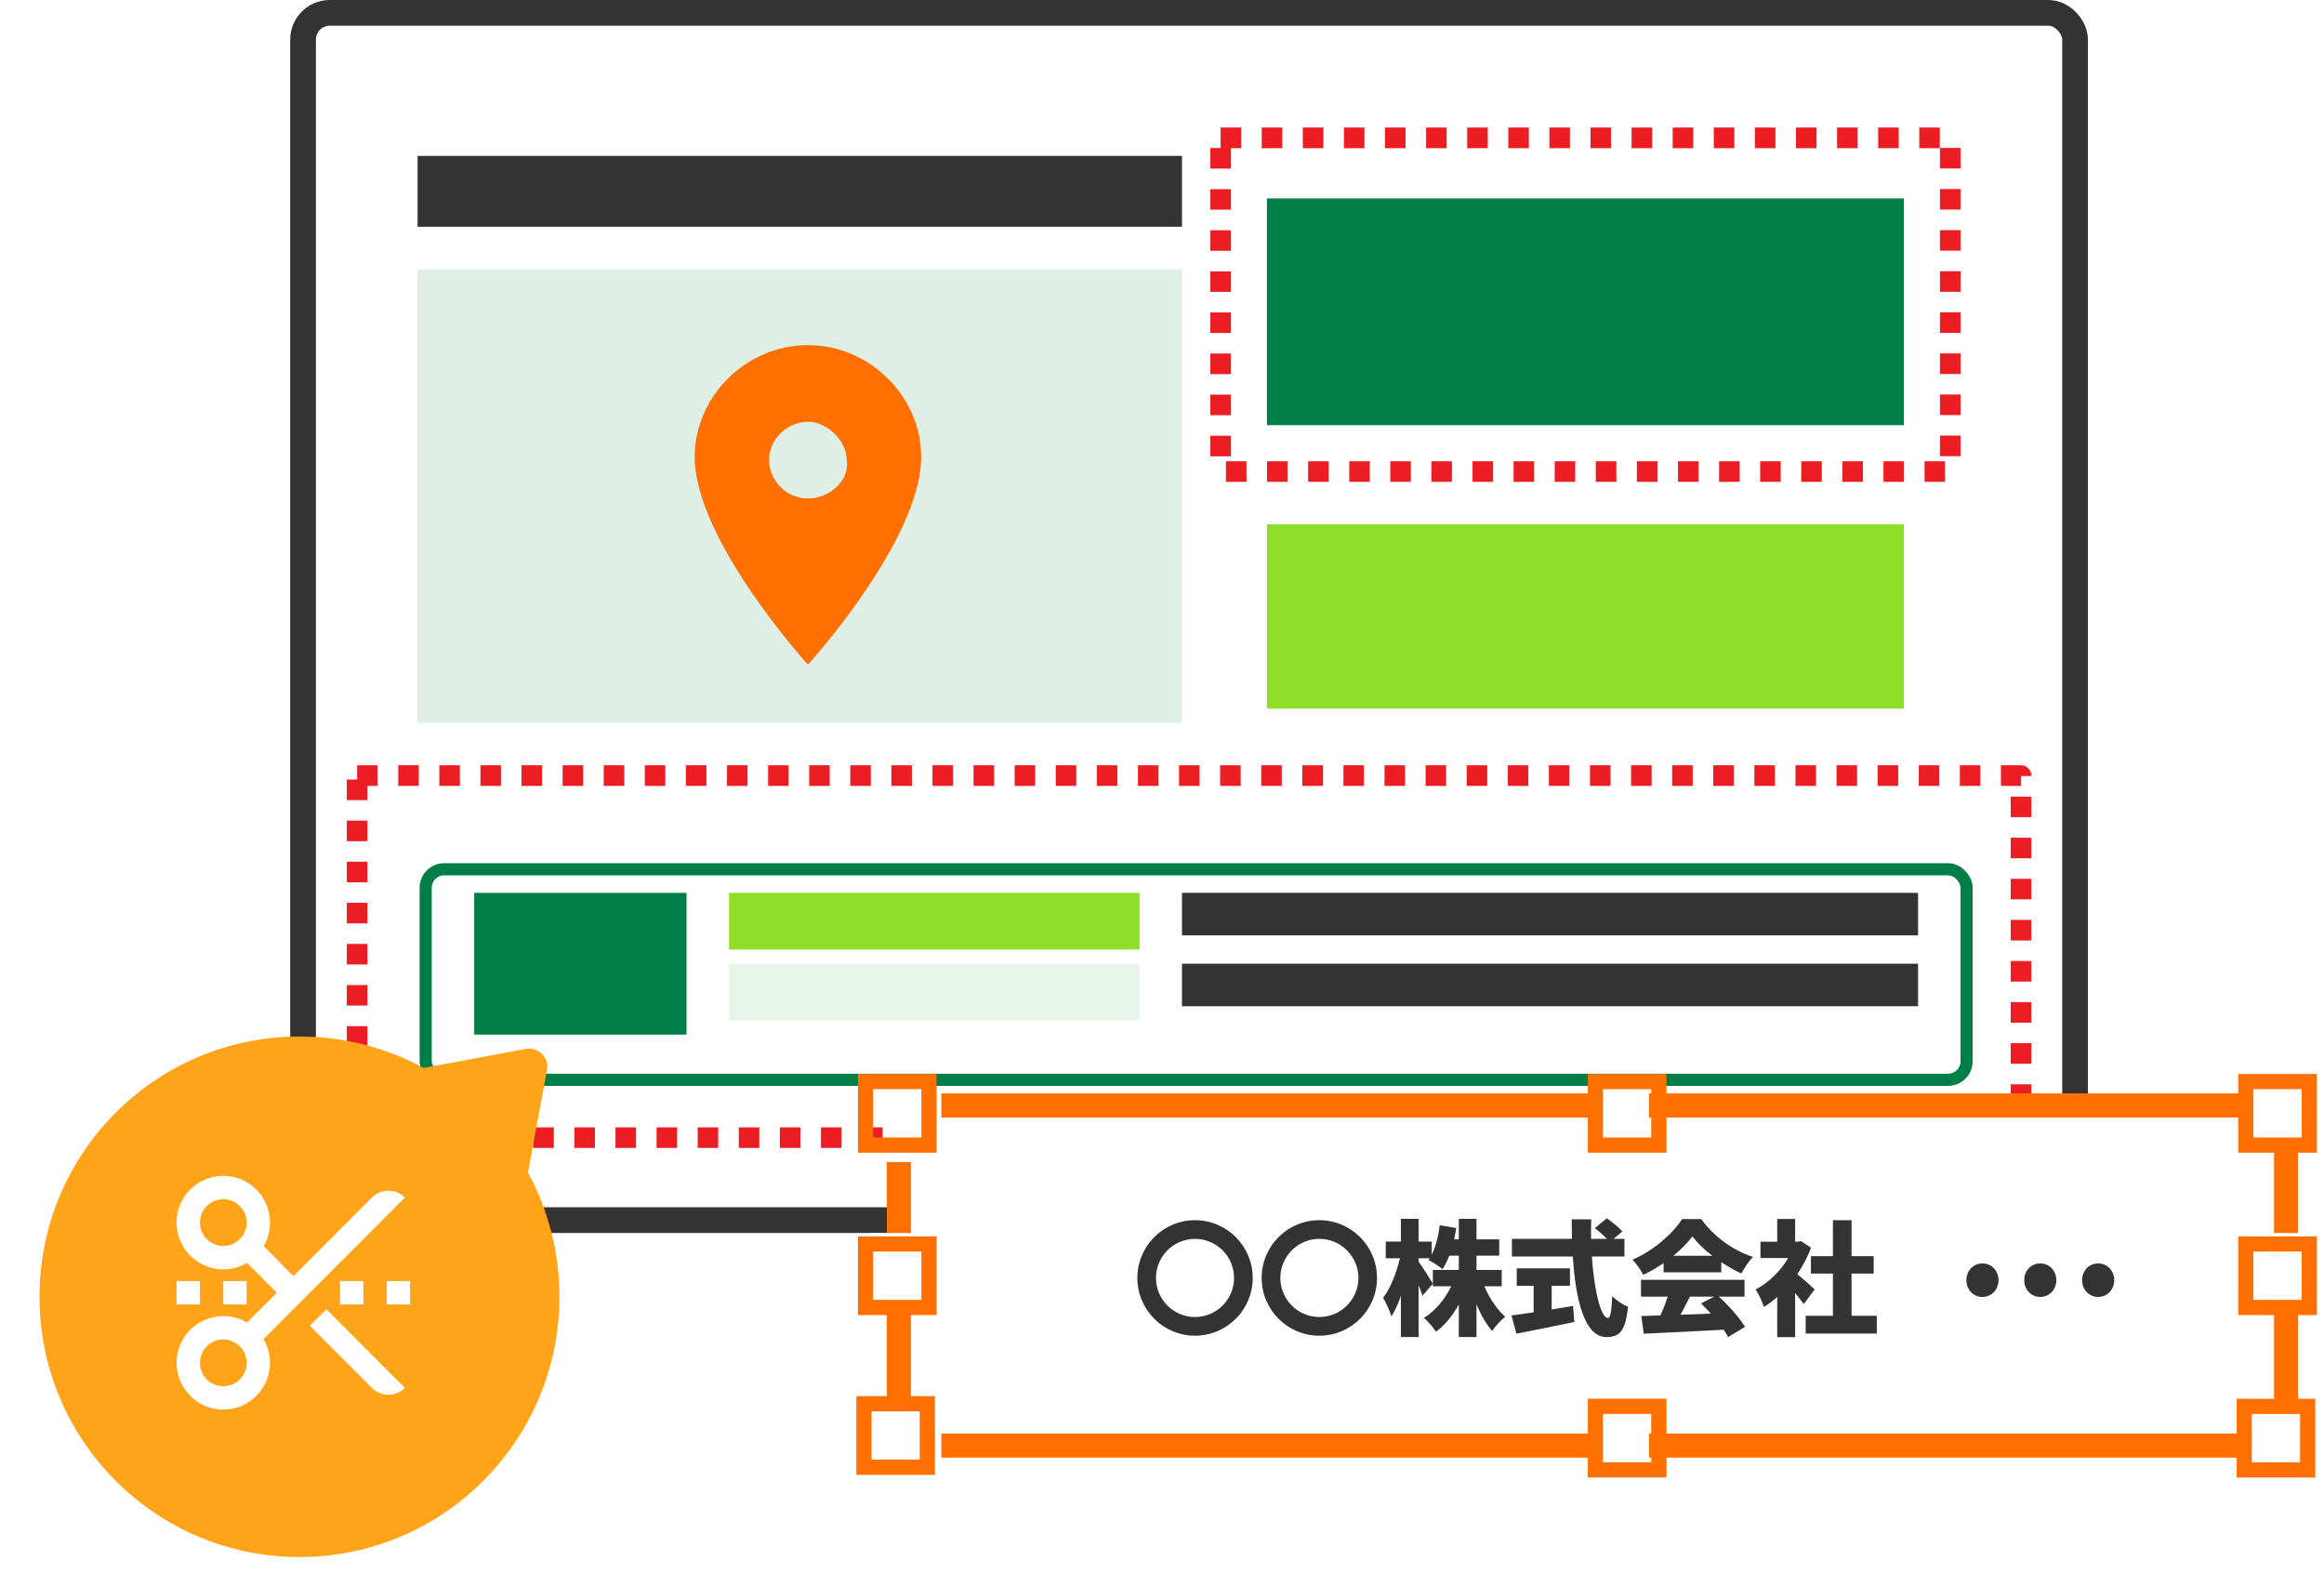 <svg width="164" height="112" viewBox="0 0 164 112" fill="none" xmlns="http://www.w3.org/2000/svg">
<rect x="21.386" y="0.908" width="125.049" height="85.185" rx="1.885" fill="white" stroke="#333333" stroke-width="1.815"/>
<rect x="29.469" y="11" width="53.942" height="5" fill="#333333"/>
<rect x="89.404" y="14" width="44.952" height="16" fill="#007E47"/>
<rect x="89.404" y="37" width="44.952" height="13" fill="#8FDE29"/>
<rect x="29.469" y="19" width="53.942" height="32" fill="#DFEFE5"/>
<path d="M65.006 32.242C65.006 38.104 57.014 46.898 57.014 46.898C57.014 46.898 49.022 38.104 49.022 32.242C49.022 27.958 52.675 24.351 57.014 24.351C61.352 24.351 65.006 27.958 65.006 32.242ZM59.754 32.468C59.754 31.115 58.384 29.762 57.014 29.762C55.644 29.762 54.273 30.889 54.273 32.468C54.273 33.82 55.415 35.173 57.014 35.173C58.612 35.173 59.982 33.82 59.754 32.468Z" fill="#FF7000"/>
<rect x="25.202" y="54.727" width="117.418" height="25.545" stroke="#EC1D23" stroke-width="1.455" stroke-linejoin="round" stroke-dasharray="1.45 1.45"/>
<rect x="86.138" y="9.727" width="51.489" height="23.545" stroke="#EC1D23" stroke-width="1.455" stroke-linejoin="round" stroke-dasharray="1.45 1.45"/>
<g filter="url(#filter0_d_5776_272)">
<rect x="30.467" y="60" width="107.885" height="14" rx="0.882" fill="white"/>
<rect x="30.039" y="59.572" width="108.741" height="14.856" rx="1.31" stroke="#007E47" stroke-width="0.856"/>
</g>
<rect width="51.944" height="3" transform="translate(83.41 63)" fill="#333333"/>
<rect width="51.944" height="3" transform="translate(83.41 68)" fill="#333333"/>
<rect x="51.445" y="68" width="28.969" height="4" fill="#E8F5EB"/>
<rect x="33.463" y="63" width="14.984" height="10" fill="#007E47"/>
<rect x="51.445" y="63" width="28.969" height="4" fill="#8FDE29"/>
<path fill-rule="evenodd" clip-rule="evenodd" d="M39.477 91.5C39.477 101.643 31.263 109.865 21.131 109.865C11 109.865 2.787 101.643 2.787 91.5C2.787 81.358 11 73.136 21.131 73.136C24.299 73.136 27.284 73.94 29.886 75.356L37.11 74.012C37.314 73.974 37.524 73.987 37.722 74.048C37.92 74.11 38.101 74.219 38.248 74.366C38.394 74.513 38.503 74.693 38.565 74.892C38.627 75.09 38.639 75.301 38.601 75.505L37.256 82.736C38.718 85.425 39.481 88.439 39.477 91.5Z" fill="#FFA418"/>
<path d="M19.052 86.267C19.052 86.871 18.889 87.437 18.607 87.925L20.699 90.048L26.242 84.5C26.551 84.19 26.97 84.017 27.407 84.017C27.844 84.017 28.263 84.19 28.572 84.5L18.595 94.487C19.003 95.178 19.144 95.995 18.993 96.784C18.842 97.572 18.409 98.279 17.775 98.77C17.14 99.262 16.349 99.505 15.549 99.455C14.748 99.404 13.994 99.063 13.426 98.495C12.859 97.927 12.518 97.172 12.468 96.371C12.417 95.569 12.66 94.777 13.151 94.142C13.643 93.507 14.348 93.074 15.136 92.923C15.924 92.771 16.739 92.913 17.43 93.321L19.534 91.214L17.43 89.108C16.804 89.478 16.074 89.63 15.353 89.541C14.631 89.451 13.96 89.126 13.442 88.615C12.925 88.105 12.591 87.437 12.492 86.716C12.393 85.995 12.534 85.262 12.895 84.63C13.255 83.999 13.814 83.504 14.485 83.223C15.155 82.942 15.9 82.892 16.602 83.078C17.304 83.265 17.925 83.679 18.369 84.256C18.811 84.832 19.052 85.54 19.052 86.267ZM17.404 86.267C17.404 85.829 17.23 85.41 16.921 85.101C16.612 84.791 16.193 84.618 15.756 84.618C15.319 84.618 14.9 84.791 14.591 85.101C14.282 85.41 14.109 85.829 14.109 86.267C14.109 86.704 14.282 87.124 14.591 87.433C14.9 87.743 15.319 87.916 15.756 87.916C16.193 87.916 16.612 87.743 16.921 87.433C17.23 87.124 17.404 86.704 17.404 86.267ZM28.572 97.93C28.263 98.239 27.844 98.413 27.407 98.413C26.97 98.413 26.551 98.239 26.242 97.93L21.862 93.545L23.027 92.379L28.572 97.93ZM23.995 90.391H25.642V92.04H23.995V90.391ZM27.29 90.391H28.938V92.04H27.29V90.391ZM15.756 90.391H17.404V92.04H15.756V90.391ZM12.461 90.391H14.109V92.04H12.461V90.391ZM15.756 97.813C16.193 97.813 16.612 97.639 16.921 97.33C17.23 97.02 17.404 96.601 17.404 96.163C17.404 95.726 17.23 95.306 16.921 94.997C16.612 94.688 16.193 94.514 15.756 94.514C15.319 94.514 14.9 94.688 14.591 94.997C14.282 95.306 14.109 95.726 14.109 96.163C14.109 96.601 14.282 97.02 14.591 97.33C14.9 97.639 15.319 97.813 15.756 97.813Z" fill="white"/>
<rect x="63.43" y="78" width="97.895" height="24" fill="white" stroke="#FF7000" stroke-width="1.7" stroke-linejoin="round"/>
<rect x="62.43" y="77" width="3.996" height="5" fill="white"/>
<path fill-rule="evenodd" clip-rule="evenodd" d="M60.543 75.779H66.091V81.333H60.543V75.779ZM65.019 80.261V76.851H61.612V80.261H65.019Z" fill="#FF7000"/>
<rect x="61.43" y="87" width="3.996" height="5" fill="white"/>
<path fill-rule="evenodd" clip-rule="evenodd" d="M60.543 87.238H66.091V92.792H60.543V87.238ZM65.019 91.72V88.31H61.612V91.72H65.019Z" fill="#FF7000"/>
<rect x="62.43" y="99" width="3.996" height="5" fill="white"/>
<path fill-rule="evenodd" clip-rule="evenodd" d="M60.43 98.513H65.978V104.066H60.43V98.513ZM64.905 102.994V99.584H61.499V102.994H64.905Z" fill="#FF7000"/>
<rect x="112.375" y="76" width="3.996" height="5" fill="white"/>
<path fill-rule="evenodd" clip-rule="evenodd" d="M112.049 75.779H117.597V81.333H112.049V75.779ZM116.524 80.261V76.851H113.118V80.261H116.524Z" fill="#FF7000"/>
<rect x="112.375" y="98.999" width="3.996" height="5" fill="white"/>
<path fill-rule="evenodd" clip-rule="evenodd" d="M112.049 98.696H117.597V104.25H112.049V98.696ZM116.524 103.177V99.767H113.118V103.177H116.524Z" fill="#FF7000"/>
<rect x="158.328" y="76" width="3.996" height="5" fill="white"/>
<path fill-rule="evenodd" clip-rule="evenodd" d="M157.949 75.779H163.497V81.333H157.949V75.779ZM162.425 80.261V76.851H159.018V80.261H162.425Z" fill="#FF7000"/>
<rect x="158.328" y="87" width="3.996" height="5" fill="white"/>
<path fill-rule="evenodd" clip-rule="evenodd" d="M157.949 87.238H163.497V92.792H157.949V87.238ZM162.425 91.72V88.31H159.018V91.72H162.425Z" fill="#FF7000"/>
<rect x="158.328" y="99" width="3.996" height="5" fill="white"/>
<path fill-rule="evenodd" clip-rule="evenodd" d="M157.836 98.699H163.384V104.253H157.836V98.699ZM162.312 103.18V99.77H158.905V103.18H162.312Z" fill="#FF7000"/>
<path fill-rule="evenodd" clip-rule="evenodd" d="M113.36 94.343C114.281 94.343 114.702 93.957 114.886 92.2C114.527 92.069 114.062 91.752 113.772 91.454C113.728 92.525 113.632 92.999 113.474 92.999C112.956 92.999 112.5 91.032 112.334 88.661H114.632V87.414H113.869L114.483 86.887C114.246 86.606 113.755 86.219 113.386 85.965L112.544 86.659C112.825 86.869 113.158 87.159 113.395 87.414H112.281C112.272 86.957 112.272 86.492 112.29 86.035H110.912C110.912 86.492 110.921 86.957 110.93 87.414H106.692V88.661H110.991C111.184 91.7 111.807 94.343 113.36 94.343ZM101.114 90.76V90.576L100.386 91.419C100.315 91.217 100.219 90.962 100.105 90.699V94.343H98.859V91.436C98.666 91.998 98.438 92.499 98.192 92.877C98.078 92.508 97.806 91.919 97.605 91.568C98.122 90.918 98.561 89.768 98.789 88.784H97.789V87.607H98.859V86H100.105V87.607H101.035V88.529C101.324 87.959 101.509 87.194 101.605 86.448L102.763 86.65C102.719 86.922 102.675 87.186 102.614 87.449H102.947V86H104.193V87.449H105.799V88.6H104.193V89.61H105.974V90.76H104.746C105.097 91.586 105.641 92.402 106.22 92.912C105.93 93.14 105.509 93.588 105.298 93.913C104.877 93.439 104.5 92.771 104.193 92.034V94.343H102.947V92.042C102.509 92.824 101.973 93.5 101.333 93.966C101.14 93.667 100.754 93.219 100.482 92.991C101.28 92.508 101.973 91.665 102.412 90.76H101.114ZM88.401 90.172C88.401 92.42 86.576 94.247 84.33 94.247C82.085 94.247 80.26 92.42 80.26 90.172C80.26 87.923 82.085 86.097 84.33 86.097C86.576 86.097 88.401 87.923 88.401 90.172ZM81.575 90.172C81.575 91.691 82.812 92.929 84.329 92.929C85.847 92.929 87.084 91.691 87.084 90.172C87.084 88.652 85.847 87.414 84.329 87.414C82.812 87.414 81.575 88.652 81.575 90.172ZM93.102 94.247C95.348 94.247 97.173 92.42 97.173 90.172C97.173 87.923 95.348 86.097 93.102 86.097C90.856 86.097 89.032 87.923 89.032 90.172C89.032 92.42 90.856 94.247 93.102 94.247ZM90.351 90.172C90.351 91.691 91.588 92.929 93.105 92.929C94.623 92.929 95.86 91.691 95.86 90.172C95.86 88.652 94.623 87.414 93.105 87.414C91.588 87.414 90.351 88.652 90.351 90.172ZM100.106 89.021V88.784H100.895C100.874 88.81 100.857 88.836 100.84 88.861L100.84 88.861C100.829 88.877 100.818 88.893 100.808 88.907C101.08 89.047 101.58 89.364 101.799 89.548C101.974 89.285 102.132 88.96 102.273 88.6H102.948V89.61H101.115V90.576L101.098 90.547C100.931 90.261 100.351 89.343 100.106 89.021ZM107.604 93.988L107.007 94.106L106.665 92.815C107.095 92.762 107.639 92.683 108.227 92.596V90.725H107.034V89.495H110.788V90.725H109.499V92.394L109.679 92.365L109.679 92.365L109.679 92.365L109.679 92.365L109.679 92.365L109.679 92.365L109.679 92.365C110.121 92.295 110.568 92.225 111.008 92.148L111.096 93.281C109.916 93.53 108.656 93.779 107.604 93.988ZM115.957 89.952C116.457 89.724 116.949 89.434 117.396 89.126V89.776H121.467V89.056C121.932 89.364 122.414 89.645 122.879 89.856C123.107 89.469 123.388 89.012 123.704 88.687C122.309 88.231 120.993 87.309 120.054 86.018H118.703C118.072 87.01 116.703 88.248 115.203 88.881C115.466 89.153 115.808 89.645 115.957 89.952ZM118.09 88.608H120.836C120.266 88.169 119.766 87.695 119.433 87.238C119.099 87.686 118.634 88.16 118.09 88.608ZM121.95 94.343L123.143 93.623C122.757 92.991 122.02 92.148 121.292 91.489H123.108V90.303H115.8V91.489H117.686C117.546 91.928 117.362 92.403 117.169 92.815L116.905 92.825C116.516 92.839 116.157 92.852 115.826 92.859L115.993 94.106L116.497 94.083L116.497 94.083C117.948 94.015 119.833 93.927 121.634 93.825C121.757 94.01 121.871 94.185 121.95 94.343ZM119.248 91.506C119.031 91.931 118.806 92.372 118.59 92.771C119.144 92.75 119.721 92.729 120.298 92.708L120.731 92.692C120.502 92.437 120.266 92.191 120.037 91.972L120.967 91.489H119.257L119.248 91.506ZM126.679 94.352V91.234C126.907 91.515 127.126 91.796 127.284 92.016L128.056 90.98C127.881 90.804 127.249 90.242 126.828 89.899C127.223 89.329 127.556 88.696 127.802 88.037L127.091 87.572L126.872 87.616H126.679V86.009H125.415V87.616H124.231V88.766H126.188C125.644 89.697 124.793 90.523 123.889 90.988C124.073 91.234 124.371 91.875 124.477 92.218C124.793 92.025 125.108 91.788 125.415 91.515V94.352H126.679ZM132.442 92.841V94.097H127.424V92.841H129.346V89.864H127.793V88.635H129.346V86.097H130.661V88.635H132.223V89.864H130.661V92.841H132.442Z" fill="#333333"/>
<path fill-rule="evenodd" clip-rule="evenodd" d="M139.897 91.513C140.549 91.513 141.03 90.988 141.03 90.325C141.03 89.672 140.549 89.148 139.897 89.148C139.245 89.148 138.764 89.672 138.764 90.325C138.764 90.988 139.245 91.513 139.897 91.513ZM143.978 91.513C144.63 91.513 145.111 90.988 145.111 90.325C145.111 89.672 144.63 89.148 143.978 89.148C143.326 89.148 142.845 89.672 142.845 90.325C142.845 90.988 143.326 91.513 143.978 91.513ZM149.197 90.325C149.197 90.988 148.716 91.513 148.064 91.513C147.412 91.513 146.931 90.988 146.931 90.325C146.931 89.672 147.412 89.148 148.064 89.148C148.716 89.148 149.197 89.672 149.197 90.325Z" fill="#333333"/>
<defs>
<filter id="filter0_d_5776_272" x="25.203" y="56.499" width="118.411" height="24.528" filterUnits="userSpaceOnUse" color-interpolation-filters="sRGB">
<feFlood flood-opacity="0" result="BackgroundImageFix"/>
<feColorMatrix in="SourceAlpha" type="matrix" values="0 0 0 0 0 0 0 0 0 0 0 0 0 0 0 0 0 0 127 0" result="hardAlpha"/>
<feOffset dy="1.763"/>
<feGaussianBlur stdDeviation="2.204"/>
<feColorMatrix type="matrix" values="0 0 0 0 0 0 0 0 0 0 0 0 0 0 0 0 0 0 0.05 0"/>
<feBlend mode="normal" in2="BackgroundImageFix" result="effect1_dropShadow_5776_272"/>
<feBlend mode="normal" in="SourceGraphic" in2="effect1_dropShadow_5776_272" result="shape"/>
</filter>
</defs>
</svg>
